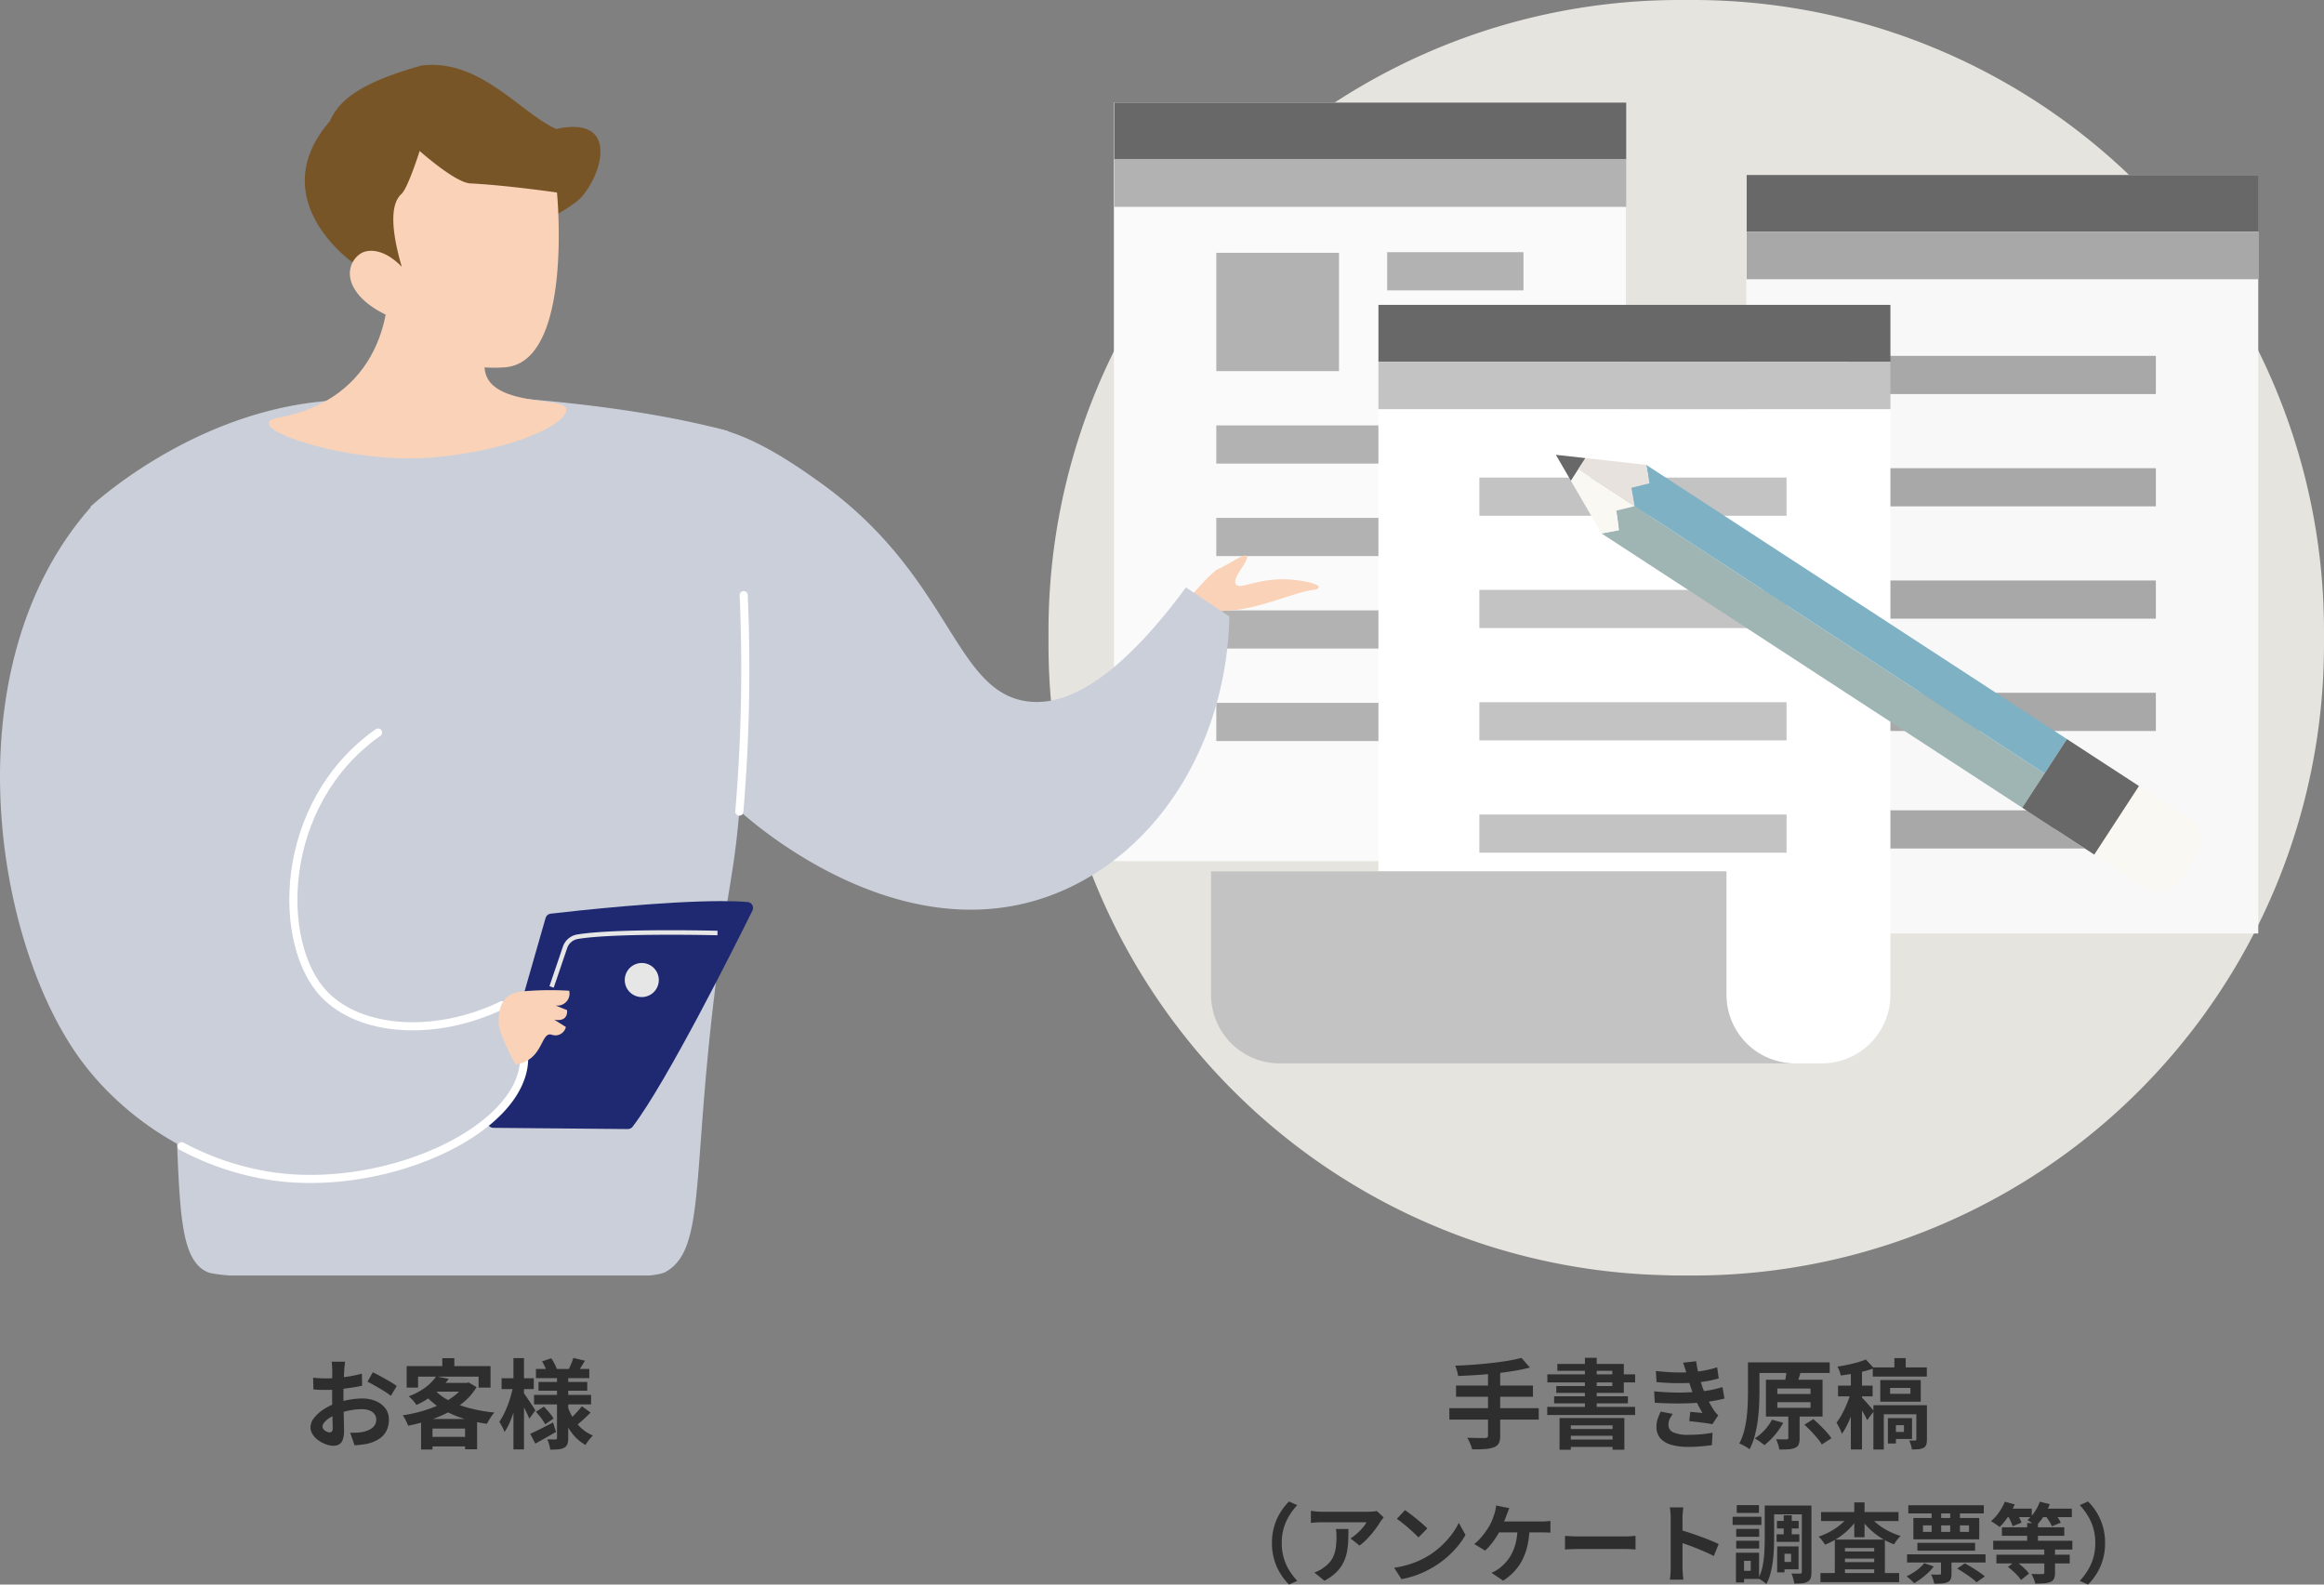 <svg xmlns="http://www.w3.org/2000/svg" xmlns:xlink="http://www.w3.org/1999/xlink" width="430" height="293.178" viewBox="0 0 430 293.178">
  <rect x="0" y="0" width="430" height="293.178" fill="#808080" stroke="none"/>
  <defs>
    <clipPath id="clip-path">
      <rect id="長方形_8495" data-name="長方形 8495" width="235.999" height="236" fill="#e6e4df"/>
    </clipPath>
    <clipPath id="clip-path-2">
      <rect id="長方形_8520" data-name="長方形 8520" width="211.802" height="178.12" fill="none"/>
    </clipPath>
    <clipPath id="clip-path-3">
      <rect id="長方形_8467" data-name="長方形 8467" width="244" height="224" fill="#cacfd9"/>
    </clipPath>
    <clipPath id="clip-path-4">
      <path id="パス_13283" data-name="パス 13283" d="M160.085,231.6c-6.5.551-12.138,1.187-14.082,1.415a1.091,1.091,0,0,0-.924.786l-10.725,37.433a1.1,1.1,0,0,0,1.045,1.4l24.9.227a1.1,1.1,0,0,0,.884-.434c6.367-8.327,19.08-33.746,22.171-39.994a1.1,1.1,0,0,0-.9-1.576c-1.4-.118-3.053-.169-4.862-.169-5.191,0-11.7.423-17.507.915" transform="translate(-134.311 -230.684)" fill="none"/>
    </clipPath>
    <linearGradient id="linear-gradient" x1="-1.277" y1="1.271" x2="-1.266" y2="1.271" gradientUnits="objectBoundingBox">
      <stop offset="0" stop-color="#19254a"/>
      <stop offset="0.793" stop-color="#1f2b64"/>
      <stop offset="1" stop-color="#1e2971"/>
    </linearGradient>
    <clipPath id="clip-path-5">
      <rect id="長方形_8469" data-name="長方形 8469" width="244" height="224" fill="#785527"/>
    </clipPath>
  </defs>
  <g id="グループ_19717" data-name="グループ 19717" transform="translate(-470 -3727)">
    <path id="パス_14788" data-name="パス 14788" d="M-19.143-14.621q-.032.158-.062.447t-.06.59q-.03.3-.048.527-.028.537-.055,1.152t-.047,1.274q-.02.659-.031,1.322t-.011,1.3q0,.736.016,1.63t.041,1.769q.025.875.041,1.6t.016,1.116a4.75,4.75,0,0,1-.249,1.723,1.6,1.6,0,0,1-.693.857,2.15,2.15,0,0,1-1.036.239A4.116,4.116,0,0,1-22.709.653a5.542,5.542,0,0,1-1.382-.73,4.144,4.144,0,0,1-1.05-1.086,2.382,2.382,0,0,1-.407-1.331,2.817,2.817,0,0,1,.662-1.731A7.176,7.176,0,0,1-23.138-5.8,10.55,10.55,0,0,1-20.8-6.954a14.135,14.135,0,0,1,2.493-.652A14.147,14.147,0,0,1-16-7.82a6.476,6.476,0,0,1,2.506.465,4.209,4.209,0,0,1,1.785,1.344,3.408,3.408,0,0,1,.665,2.119,4.651,4.651,0,0,1-.4,1.935A3.794,3.794,0,0,1-12.714-.444,6.684,6.684,0,0,1-15.023.55q-.618.126-1.218.19t-1.151.106l-.816-2.327q.6,0,1.163-.019A7.819,7.819,0,0,0-16-1.607a5.176,5.176,0,0,0,1.327-.428,2.54,2.54,0,0,0,.941-.757A1.8,1.8,0,0,0-13.389-3.9a1.664,1.664,0,0,0-.334-1.053,2.093,2.093,0,0,0-.926-.658,3.832,3.832,0,0,0-1.384-.229,11.678,11.678,0,0,0-2.3.233,13.629,13.629,0,0,0-2.227.642,7.712,7.712,0,0,0-1.423.708,4.333,4.333,0,0,0-.987.833,1.313,1.313,0,0,0-.36.829.686.686,0,0,0,.137.4,1.4,1.4,0,0,0,.347.337,2.008,2.008,0,0,0,.436.23,1.153,1.153,0,0,0,.4.085.57.57,0,0,0,.4-.155.838.838,0,0,0,.166-.611q0-.478-.025-1.388t-.05-2.033q-.025-1.123-.025-2.206,0-.764,0-1.541t.008-1.474q0-.7.008-1.241t0-.849q0-.194-.016-.5t-.039-.619a3.278,3.278,0,0,0-.059-.464Zm5.121,1.95q.692.328,1.543.795t1.631.929q.78.462,1.256.812l-1.09,1.83a9.809,9.809,0,0,0-.878-.64q-.55-.364-1.19-.74t-1.237-.709q-.6-.333-1.019-.529Zm-11.039,1q.8.09,1.4.112t1.089.022q.7,0,1.547-.065t1.727-.177q.88-.112,1.722-.278t1.532-.364L-16-10.19q-.756.176-1.642.315t-1.777.244q-.891.105-1.689.165t-1.4.06q-.9,0-1.471-.02t-1.038-.07Zm22.775-.241,2.3.459A14.184,14.184,0,0,1-2.45-8.793,15.634,15.634,0,0,1-5.969-6.616a3.886,3.886,0,0,0-.386-.563q-.247-.309-.523-.594a3.316,3.316,0,0,0-.516-.448,12.293,12.293,0,0,0,3.174-1.7A8.606,8.606,0,0,0-2.286-11.914ZM-1.8-10.7H3.585v1.617H-3.261Zm4.735,0h.417l.365-.092,1.455.87A10.808,10.808,0,0,1,2.934-7.267,15.36,15.36,0,0,1-.1-5.239,23.8,23.8,0,0,1-3.659-3.771a33.36,33.36,0,0,1-3.822.988,7.7,7.7,0,0,0-.442-.992A5.608,5.608,0,0,0-8.5-4.7,28.56,28.56,0,0,0-4.94-5.474,22.671,22.671,0,0,0-1.646-6.691a13.887,13.887,0,0,0,2.73-1.643,7.423,7.423,0,0,0,1.855-2.058ZM-2.65-9.478a9.406,9.406,0,0,0,2.73,2.03A18.624,18.624,0,0,0,3.914-6.023a29.654,29.654,0,0,0,4.571.8,5.319,5.319,0,0,0-.5.626q-.259.376-.5.759a7.888,7.888,0,0,0-.389.7A26.5,26.5,0,0,1,2.465-4.2,18.012,18.012,0,0,1-1.471-6.018,12.933,12.933,0,0,1-4.526-8.651ZM-5.091-4.026H5.273v5.6H3.048V-2.254H-2.978V1.617H-5.091ZM-4.024-.718H4.123V1.053H-4.024Zm2.862-14.563H1.062v2.563H-1.162Zm-6.593,1.463H7.761v3.987H5.55v-2.033H-5.642v2.033H-7.755Zm23.917.531h9.872v1.7H16.162Zm.478,2.41h9.015v1.621H16.64Zm-.832,2.393H26.365v1.761H15.808Zm7.274-6.84,2.151.515q-.372.608-.718,1.168t-.624.954l-1.682-.489q.236-.468.483-1.077T23.082-15.323Zm-5.779.631,1.7-.569a10.227,10.227,0,0,1,.6,1.02,6.071,6.071,0,0,1,.421.976l-1.806.655a5.937,5.937,0,0,0-.368-1.012A10.109,10.109,0,0,0,17.3-14.692ZM24.65-6.381l1.626,1.148Q25.683-4.6,25.014-4t-1.2,1.043L22.421-4q.35-.3.765-.716t.8-.856Q24.376-6.013,24.65-6.381ZM16.159-5.355l1.463-.964q.492.488,1.013,1.105a7.385,7.385,0,0,1,.791,1.1L17.874-3.042a8.31,8.31,0,0,0-.737-1.137A13.74,13.74,0,0,0,16.159-5.355ZM15.106-1.291q.816-.355,1.94-.921t2.283-1.171l.555,1.746q-.953.552-1.956,1.12T16.048.525Zm4.952-10.845h2.08V-.525A3.406,3.406,0,0,1,21.984.623a1.249,1.249,0,0,1-.594.663,2.883,2.883,0,0,1-1.092.3q-.639.06-1.491.06A5.962,5.962,0,0,0,18.6.671a5.075,5.075,0,0,0-.36-.938q.457.018.916.025t.611,0A.309.309,0,0,0,20-.313a.333.333,0,0,0,.061-.222Zm1.964,5.752a11.145,11.145,0,0,0,1.058,2.266,8.156,8.156,0,0,0,1.566,1.867A7.459,7.459,0,0,0,26.707-.965a5.445,5.445,0,0,0-.474.505q-.262.311-.5.635a5.218,5.218,0,0,0-.391.607A7.829,7.829,0,0,1,23.264-.891,10.754,10.754,0,0,1,21.7-3.232a16.017,16.017,0,0,1-1.083-2.826ZM9.809-11.56h5.953v2H9.809ZM12-15.295h1.954V1.6H12Zm-.036,5.1,1.2.411q-.188,1.066-.476,2.213T12.041-5.32a19.95,19.95,0,0,1-.783,2.058,10.229,10.229,0,0,1-.91,1.648A6.581,6.581,0,0,0,9.912-2.6q-.294-.554-.525-.921a10.031,10.031,0,0,0,.824-1.38,17.617,17.617,0,0,0,.737-1.689q.339-.9.6-1.828T11.961-10.194Zm1.9,1.311q.148.18.458.636l.669.986q.359.53.655.986t.408.644L14.939-4.083q-.158-.386-.41-.927T13.98-6.126q-.3-.574-.563-1.079t-.456-.819Z" transform="translate(553 3993.572)" fill="#2e2e2e"/>
    <g id="グループ_19594" data-name="グループ 19594" transform="translate(-1.534 -31.5)">
      <g id="グループ_19254" data-name="グループ 19254" transform="translate(665.534 3758.5)">
        <g id="グループ_19253" data-name="グループ 19253" transform="translate(0)" clip-path="url(#clip-path)">
          <path id="パス_13303" data-name="パス 13303" d="M119.181,0h-2.363A116.75,116.75,0,0,0,0,116.684v2.632A116.666,116.666,0,0,0,112.726,235.9c1.361.047,2.72.1,4.093.1h2.363A116.75,116.75,0,0,0,236,119.316v-2.632A116.75,116.75,0,0,0,119.181,0" fill="#e6e4df"/>
        </g>
      </g>
      <g id="グループ_19257" data-name="グループ 19257" transform="translate(677.632 3777.479)">
        <rect id="長方形_8496" data-name="長方形 8496" width="94.73" height="140.342" transform="translate(0 0.002)" fill="#fafafa"/>
        <rect id="長方形_8497" data-name="長方形 8497" width="25.223" height="7.066" transform="translate(50.56 27.678)" fill="#b2b2b2"/>
        <rect id="長方形_8498" data-name="長方形 8498" width="22.702" height="21.889" transform="translate(18.948 27.797)" fill="#b2b2b2"/>
        <rect id="長方形_8499" data-name="長方形 8499" width="56.835" height="7.066" transform="translate(18.948 59.731)" fill="#b2b2b2"/>
        <rect id="長方形_8500" data-name="長方形 8500" width="56.835" height="7.066" transform="translate(18.948 76.842)" fill="#b2b2b2"/>
        <rect id="長方形_8501" data-name="長方形 8501" width="56.835" height="7.066" transform="translate(18.948 93.954)" fill="#b2b2b2"/>
        <rect id="長方形_8502" data-name="長方形 8502" width="56.835" height="7.066" transform="translate(18.948 111.066)" fill="#b2b2b2"/>
        <rect id="長方形_8503" data-name="長方形 8503" width="94.73" height="10.52" transform="translate(0.063 0)" fill="#686868"/>
        <rect id="長方形_8504" data-name="長方形 8504" width="94.73" height="8.776" transform="translate(0.063 10.52)" fill="#b2b2b2"/>
        <rect id="長方形_8505" data-name="長方形 8505" width="94.73" height="140.342" transform="translate(117.009 13.394)" fill="#f8f8f8"/>
        <rect id="長方形_8506" data-name="長方形 8506" width="56.835" height="7.066" transform="translate(135.956 46.863)" fill="#a8a8a8"/>
        <rect id="長方形_8507" data-name="長方形 8507" width="56.835" height="7.066" transform="translate(135.956 67.643)" fill="#a8a8a8"/>
        <rect id="長方形_8508" data-name="長方形 8508" width="56.835" height="7.066" transform="translate(135.956 88.423)" fill="#a8a8a8"/>
        <rect id="長方形_8509" data-name="長方形 8509" width="56.835" height="7.066" transform="translate(135.956 109.202)" fill="#a8a8a8"/>
        <rect id="長方形_8510" data-name="長方形 8510" width="56.835" height="7.066" transform="translate(135.956 130.947)" fill="#a8a8a8"/>
        <rect id="長方形_8511" data-name="長方形 8511" width="94.73" height="10.518" transform="translate(117.072 13.395)" fill="#686868"/>
        <rect id="長方形_8512" data-name="長方形 8512" width="94.73" height="8.776" transform="translate(117.072 23.913)" fill="#a8a8a8"/>
        <g id="グループ_19256" data-name="グループ 19256" transform="translate(0 0.002)">
          <g id="グループ_19255" data-name="グループ 19255" transform="translate(0 0)" clip-path="url(#clip-path-2)">
            <path id="パス_13304" data-name="パス 13304" d="M154.877,69.7V178.06a12.7,12.7,0,0,1-12.689,12.689H137.2A12.7,12.7,0,0,1,124.53,178.06v-22.85H60.147V69.7Z" transform="translate(-11.2 -12.98)" fill="#fff"/>
            <path id="パス_13305" data-name="パス 13305" d="M117.451,197.627V174.782H22.1v22.847A12.689,12.689,0,0,0,34.8,210.314h95.322a12.687,12.687,0,0,1-12.667-12.687" transform="translate(-4.116 -32.546)" fill="#c3c3c3"/>
            <rect id="長方形_8513" data-name="長方形 8513" width="94.73" height="10.518" transform="translate(48.947 37.427)" fill="#686868"/>
            <rect id="長方形_8514" data-name="長方形 8514" width="94.73" height="8.776" transform="translate(48.947 47.945)" fill="#c3c3c3"/>
            <rect id="長方形_8515" data-name="長方形 8515" width="56.835" height="7.066" transform="translate(67.624 69.382)" fill="#c3c3c3"/>
            <rect id="長方形_8516" data-name="長方形 8516" width="56.835" height="7.066" transform="translate(67.624 90.161)" fill="#c3c3c3"/>
            <rect id="長方形_8517" data-name="長方形 8517" width="56.835" height="7.066" transform="translate(67.624 110.94)" fill="#c3c3c3"/>
            <rect id="長方形_8518" data-name="長方形 8518" width="56.835" height="7.066" transform="translate(67.624 131.72)" fill="#c3c3c3"/>
            <path id="パス_13306" data-name="パス 13306" d="M238.35,160.229a5.053,5.053,0,0,1,1.316,7.021l-2.632,4.037a5.055,5.055,0,0,1-6.954,1.628l-16.123-10.509a5.052,5.052,0,0,1-1.315-7.02l2.631-4.037a5.053,5.053,0,0,1,6.954-1.628Z" transform="translate(-39.431 -27.739)" fill="#faf8f3"/>
            <path id="パス_13307" data-name="パス 13307" d="M116.978,91.744l75.87,49.455-4.135,6.348L110.866,96.8l3.212-.6-.456-3.625Z" transform="translate(-20.644 -17.084)" fill="#9fb5b4"/>
            <path id="パス_13308" data-name="パス 13308" d="M105.251,83.391l10.43,6.8-3.356.827.459,3.619-3.216.61-5.676-9.766Z" transform="translate(-19.345 -15.529)" fill="#faf8f3"/>
            <path id="パス_13309" data-name="パス 13309" d="M100.486,80.082l2.774,4.774,2.716-4.164Z" transform="translate(-18.711 -14.913)" fill="#686868"/>
            <path id="パス_13310" data-name="パス 13310" d="M120.4,82.366l77.847,50.744-4.136,6.342L118.241,90l-.6-3.4L121,85.766Z" transform="translate(-21.906 -15.338)" fill="#7eb1c4"/>
            <path id="パス_13311" data-name="パス 13311" d="M118.149,82.08l.6,3.4-3.357.828.6,3.4-10.43-6.8,1.358-2.084Z" transform="translate(-19.657 -15.052)" fill="#e7e2de"/>
            <rect id="長方形_8519" data-name="長方形 8519" width="15.144" height="15.903" transform="matrix(0.546, -0.838, 0.838, 0.546, 168.069, 130.459)" fill="#686868"/>
          </g>
        </g>
      </g>
    </g>
    <g id="グループ_19249" data-name="グループ 19249" transform="translate(470 3739)">
      <g id="グループ_19244" data-name="グループ 19244" transform="translate(0)">
        <g id="グループ_19243" data-name="グループ 19243" clip-path="url(#clip-path-3)">
          <path id="パス_13278" data-name="パス 13278" d="M92.339,90.882c19.329.883,37.308,3.191,50.508,6.755,1.787,9.376,1.133,20.985,2.921,30.364a313.5,313.5,0,0,1-.576,37.135c-1.123,15.016-2.225,15.231-4.8,36.412-4.2,34.525-1.743,47.669-9.153,51.721-4.817,2.635-80,2.029-84.662,0-4.466-1.945-5.035-9.207-5.576-21.86-.835-19.519-.786-32.778-.863-37.525-.355-21.781-7.7-60.866-15.288-82.192,0,0,17.777-16.817,42.234-19.457,6.8-.734,15.863-1.782,25.257-1.353" transform="translate(-8.164 -29.893)" fill="#cacfd9"/>
          <path id="パス_13279" data-name="パス 13279" d="M325.617,149.148a11.317,11.317,0,0,1,7.965-3.645c5.19-.216,12.254-3.45,15.285-3.759.731-.074,1.093-.294,1.155-.569.128-.566-3.236-1.355-6.223-1.427-5.3-.127-8.39,1.993-9.105.926-.8-1.193,2.623-4.5,2-5.232-.486-.563-2.813,1.286-5.306,2.424-1.77.809-8.7,9.379-8.7,9.379Z" transform="translate(-106.026 -44.565)" fill="#fad2b8"/>
          <path id="パス_13280" data-name="パス 13280" d="M284,134.847c-.42,20.574-10.4,39.265-26.391,48.468-.662.381-1.337.749-2.021,1.1-29.213,14.9-58.491-10.3-62.014-13.439a65.076,65.076,0,0,1-9.821-11.408,63.607,63.607,0,0,1-11.414-31.509c-.378-5.441-1.531-22.031,7.079-27.062,8.862-5.179,22.968,4.86,28.7,8.936,24.235,17.243,24.821,38.415,38.147,40.563,5.972.962,15.46-1.747,29.71-21.034q4.016,2.694,8.025,5.386" transform="translate(-56.538 -32.779)" fill="#cacfd9"/>
        </g>
      </g>
      <g id="グループ_19246" data-name="グループ 19246" transform="translate(90.181 154.722)">
        <g id="グループ_19245" data-name="グループ 19245" clip-path="url(#clip-path-4)">
          <rect id="長方形_8468" data-name="長方形 8468" width="64.627" height="62.544" transform="matrix(0.834, -0.552, 0.552, 0.834, -19.596, 12.867)" fill="url(#linear-gradient)"/>
        </g>
      </g>
      <g id="グループ_19248" data-name="グループ 19248" transform="translate(0)">
        <g id="グループ_19247" data-name="グループ 19247" clip-path="url(#clip-path-5)">
          <path id="パス_13284" data-name="パス 13284" d="M92.807,214.268c3.207,3.876,4.283,7.254,4.166,10.151C96.451,237.25,72.195,248.564,51.331,246c-15.425-1.894-29.57-11.472-37.521-23.259-15.513-23-22.185-72.014,2.872-100.551,14.228,10.831,39.025,30.738,53.265,41.579-18.626,13.121-18.893,39.194-9.923,48.468,6.683,6.91,20.365,7.927,32.782,2.029" transform="translate(0 -40.236)" fill="#cacfd9"/>
          <path id="パス_13285" data-name="パス 13285" d="M204.543,146.274a313.518,313.518,0,0,1-.577,37.134c-.078,1.046-.156,2.019-.234,2.932" transform="translate(-66.94 -48.166)" fill="none" stroke="#fff" stroke-linecap="round" stroke-linejoin="round" stroke-width="1.5"/>
          <path id="パス_13286" data-name="パス 13286" d="M109.249,259.473c3.207,3.876,4.283,7.254,4.166,10.151-.521,12.831-24.778,24.145-45.641,21.583a51.392,51.392,0,0,1-17.732-5.69" transform="translate(-16.442 -85.442)" fill="none" stroke="#fff" stroke-linecap="round" stroke-linejoin="round" stroke-width="1.5"/>
          <path id="パス_13287" data-name="パス 13287" d="M96.51,184.184c-18.625,13.12-18.893,39.194-9.923,48.468,6.684,6.91,20.364,7.927,32.782,2.029" transform="translate(-26.562 -60.65)" fill="none" stroke="#fff" stroke-linecap="round" stroke-linejoin="round" stroke-width="1.5"/>
          <path id="パス_13288" data-name="パス 13288" d="M140.537,268.983s-3.109-5.5-3.121-7.763.35-5.272,4.267-5.73a57.034,57.034,0,0,1,8.782-.128,2.227,2.227,0,0,1-2.548,2.716l2.152.867s.365,2.257-2.371,1.768l2.155,1.347a1.989,1.989,0,0,1-2.621,1.435c-2.095-.653-1.474,4.784-6.695,5.488" transform="translate(-45.151 -84.05)" fill="#fad2b8"/>
          <path id="パス_13289" data-name="パス 13289" d="M172.169,250.784a3.15,3.15,0,1,0,3.275-3.016,3.148,3.148,0,0,0-3.275,3.016" transform="translate(-56.569 -81.587)" fill="#e7e6e7"/>
          <path id="パス_13290" data-name="パス 13290" d="M152.2,249.344l2.484-7.308a2.541,2.541,0,0,1,1.981-1.7c6.9-1.148,25.638-.688,25.827-.683l.021-.836c-.773-.019-19.007-.466-25.986.694a3.377,3.377,0,0,0-2.636,2.258l-2.484,7.308Z" transform="translate(-49.747 -78.606)" fill="#e7e6e7"/>
          <path id="パス_13291" data-name="パス 13291" d="M129.046,81.062c-.787-2.757-23.91,1.211-11.342-16.546,0,0-18.476-6.819-21.934-11.307,1.766,9.8-1.276,26.317-20.211,29.647-7.2,1.546,12.4,8.454,27.9,7.368s26.372-6.423,25.591-9.162" transform="translate(-24.322 -17.521)" fill="#fad2b8"/>
          <path id="パス_13292" data-name="パス 13292" d="M134.246,25.321c4.1-3.145,9-16.209-3.742-13.46C123.815,8.825,116.37-1.2,105.615.12,94.121,3.326,90.308,6.594,88.632,10.414c-12.507,14.463,4.23,26.162,4.23,26.162s3.685.736,4.564,2.034a68.578,68.578,0,0,0,13.857,14.6,47.754,47.754,0,0,1,2.585-7.875,42.172,42.172,0,0,1,5.446-9.268c5.135-6.335,9.82-6.824,14.932-10.742" transform="translate(-27.597 0)" fill="#785527"/>
          <path id="パス_13293" data-name="パス 13293" d="M105,54.875s5.857,9.927,20.083,8.91c12.738-.909,9.652-32.341,9.652-32.341s-9.188-1.337-16.048-1.685c-2.8-.142-9.358-6-9.358-6s-2.168,6.859-3.351,7.932c-1.481,1.341-2.542,4.627.046,13.516-2.459-2.616-5.389-3.616-7.445-2.572A4.411,4.411,0,0,0,96.9,44.4c-1.746,3.479,1.282,7.911,8.1,10.472" transform="translate(-31.68 -7.825)" fill="#fad2b8"/>
        </g>
      </g>
    </g>
    <path id="パス_14789" data-name="パス 14789" d="M-30.914-15.331l1.569,1.79q-1.381.36-3.013.627t-3.379.453q-1.747.186-3.5.3t-3.4.172a6,6,0,0,0-.209-.98,6.871,6.871,0,0,0-.325-.92q1.626-.062,3.325-.183t3.328-.305q1.629-.184,3.067-.419A25.7,25.7,0,0,0-30.914-15.331Zm-12.1,5.114h14.231v2.067H-43.011Zm-1.24,4.192h16.541v2.112H-44.251Zm7.156-6.76h2.253V-.967A3.067,3.067,0,0,1-35.108.477a1.718,1.718,0,0,1-.921.739,6.062,6.062,0,0,1-1.641.315q-1,.074-2.374.056a4.1,4.1,0,0,0-.21-.7Q-40.4.5-40.583.116t-.345-.67q.678.018,1.344.032t1.188.012l.733,0a.707.707,0,0,0,.437-.112.472.472,0,0,0,.131-.382ZM-23.863-4.2h11.992V1.653h-2.183v-4.5h-7.725V1.665h-2.084Zm1.094,2.024h9.491V-.928h-9.491Zm0,1.956h9.491V1.139h-9.491Zm3.6-15.126h2.183V-5.3h-2.183Zm-5.1,1.137h12.3v5.352H-24.467v-1.266H-14.1v-2.816H-24.265Zm-1.85,1.92H-9.877V-10.8H-26.115Zm1.25,4.06H-11.21v1.308H-24.864Zm-1.272,1.966H-9.883v1.495H-26.137Zm20.1-6.652q1.979.23,3.641.271t3.093-.061a21.574,21.574,0,0,0,2.362-.316A20.824,20.824,0,0,0,5.3-13.587l.291,2.06a21.641,21.641,0,0,1-2.115.478q-1.14.2-2.313.3-1.392.1-3.206.093t-3.871-.2Zm-.322,3.773q1.626.148,3.118.2t2.809,0q1.317-.049,2.4-.151a19.328,19.328,0,0,0,2.5-.366Q5.5-9.7,6.29-9.927L6.647-7.8q-.806.2-1.786.377t-2.08.309q-1.136.116-2.623.174t-3.129.031q-1.642-.027-3.272-.121Zm6-3.27q-.128-.5-.29-1T-1-14.444l2.417-.266q.114.859.288,1.673T2.1-11.47q.219.754.445,1.456.218.62.565,1.4T3.87-7.048q.414.776.824,1.405a5.405,5.405,0,0,0,.371.484,6.164,6.164,0,0,0,.436.452L4.412-3.058q-.5-.106-1.256-.212T1.6-3.469Q.806-3.562.142-3.63l.18-1.718,1.213.107q.654.059,1.048.1A21.824,21.824,0,0,1,1.355-7.49Q.845-8.641.507-9.623q-.216-.636-.365-1.1t-.262-.861Q-.232-11.981-.358-12.417ZM-2.911-4.965a6.379,6.379,0,0,0-.562.923,2.364,2.364,0,0,0-.238,1.067,1.486,1.486,0,0,0,.93,1.438A6.594,6.594,0,0,0-.064-1.1q1.27,0,2.413-.1t2.1-.288L4.327.8q-.936.148-2.106.241t-2.277.093A11.278,11.278,0,0,1-3.16.754,4.209,4.209,0,0,1-5.183-.421,3.1,3.1,0,0,1-5.928-2.5,4.5,4.5,0,0,1-5.7-4.063a11.962,11.962,0,0,1,.557-1.331ZM12.273-14.5H26.125v1.958H12.273ZM11-14.5h2.127v5.357q0,1.164-.063,2.551T12.81-3.746a22.529,22.529,0,0,1-.559,2.833,11.646,11.646,0,0,1-.958,2.488,3.811,3.811,0,0,0-.552-.389q-.348-.209-.716-.4A4.56,4.56,0,0,0,9.387.511a10.357,10.357,0,0,0,.887-2.271,18.231,18.231,0,0,0,.481-2.532q.154-1.3.2-2.544T11-9.143Zm5.435,7.356V-6.1h6.142V-7.141Zm0-2.523v1.018h6.142V-9.664Zm-2.112-1.621H24.8v6.806H14.324Zm4.139,5.9h2.094V-.481a3.169,3.169,0,0,1-.171,1.15,1.168,1.168,0,0,1-.684.641,3.5,3.5,0,0,1-1.223.271q-.72.044-1.672.044A5.581,5.581,0,0,0,16.57.663a9.67,9.67,0,0,0-.362-.942q.587.018,1.158.02t.76,0A.448.448,0,0,0,18.4-.323a.274.274,0,0,0,.065-.21ZM18.1-12.705l2.59.186q-.188.678-.376,1.261t-.328,1l-2.219-.228q.068-.336.133-.73T18.027-12Q18.084-12.39,18.1-12.705Zm3.338,9.732L23.091-4q.606.508,1.246,1.137t1.206,1.251a8.571,8.571,0,0,1,.9,1.152L24.665.687a8.245,8.245,0,0,0-.832-1.161q-.538-.645-1.164-1.3T21.441-2.973ZM15.435-3.9l2.08.573a12.607,12.607,0,0,1-1.581,2.3,13.2,13.2,0,0,1-1.9,1.841q-.2-.181-.524-.419t-.662-.47a6.585,6.585,0,0,0-.6-.366,8.71,8.71,0,0,0,1.824-1.531A8.731,8.731,0,0,0,15.435-3.9ZM38.092-15.287h2.095v2.579H38.092Zm-4,1.719h10v1.688h-10ZM37.3-9.774v1.088h3.758V-9.774Zm-1.818-1.453H42.97v3.994H35.478Zm-1.27,4.656H42.89V-4.9H36.134V1.627H34.208Zm7.943,0h1.954V-.248a3.037,3.037,0,0,1-.13.982,1.07,1.07,0,0,1-.523.587,2.324,2.324,0,0,1-.9.242q-.525.044-1.23.044a4.99,4.99,0,0,0-.188-.852,5.477,5.477,0,0,0-.312-.814q.355.018.671.018t.44,0a.207.207,0,0,0,.218-.228ZM36.893-4.188h1.481v4.7H36.893Zm1.113,0h3.352V-.33H38.005v-1.3h1.858v-1.25H38.005Zm-7.97-9.448H32.1V1.615H30.036ZM27.663-10.2h6.4v1.986h-6.4Zm2.513.8,1.256.537q-.22.946-.545,2t-.724,2.082q-.4,1.03-.851,1.93a11.872,11.872,0,0,1-.934,1.575,5.073,5.073,0,0,0-.269-.692q-.177-.381-.367-.75a7.091,7.091,0,0,0-.36-.63,9.756,9.756,0,0,0,.851-1.278q.419-.738.788-1.562t.666-1.65Q29.984-8.669,30.176-9.4ZM32.8-15.037l1.515,1.618a16.9,16.9,0,0,1-1.925.587q-1.048.257-2.129.441t-2.09.31a4.689,4.689,0,0,0-.242-.825,6.312,6.312,0,0,0-.367-.815q.95-.144,1.914-.347t1.83-.451A12.64,12.64,0,0,0,32.8-15.037ZM32.03-8.045q.162.148.484.5t.691.763q.369.415.668.774t.425.525L33.056-3.813q-.154-.346-.4-.8t-.532-.941q-.286-.487-.557-.923t-.475-.728Z" transform="translate(782.419 3993.572)" fill="#2e2e2e"/>
    <path id="パス_14790" data-name="パス 14790" d="M-77.072-6.08a10.826,10.826,0,0,1,.429-3.134,10.37,10.37,0,0,1,1.149-2.562,11.294,11.294,0,0,1,1.576-1.99l1.523.679a12.037,12.037,0,0,0-1.453,1.9A9.593,9.593,0,0,0-74.88-8.882a9.663,9.663,0,0,0-.382,2.8,9.685,9.685,0,0,0,.382,2.794A9.409,9.409,0,0,0-73.848-.978,12.893,12.893,0,0,0-72.395.927l-1.523.678A11.439,11.439,0,0,1-75.494-.386a10.331,10.331,0,0,1-1.149-2.562A10.831,10.831,0,0,1-77.072-6.08ZM-56.4-10.825q-.126.151-.315.4t-.3.419A16.057,16.057,0,0,1-58-8.566a19.075,19.075,0,0,1-1.346,1.6,10.394,10.394,0,0,1-1.527,1.354L-62.533-6.94a7.989,7.989,0,0,0,.947-.683,10.173,10.173,0,0,0,.856-.8,10.357,10.357,0,0,0,.7-.806,4.6,4.6,0,0,0,.452-.687h-8.34q-.5,0-.943.029t-1.011.085v-2.229q.468.061.961.111a9.7,9.7,0,0,0,.993.051H-59.3q.23,0,.552-.014t.628-.049a3,3,0,0,0,.448-.076Zm-6.521,2.151q0,1.183-.048,2.289a12.782,12.782,0,0,1-.264,2.117,7.635,7.635,0,0,1-.689,1.925,6.836,6.836,0,0,1-1.3,1.728A9.243,9.243,0,0,1-67.367.9L-69.233-.624a6.792,6.792,0,0,0,.816-.342,5.438,5.438,0,0,0,.867-.539,5.839,5.839,0,0,0,1.24-1.124,4.514,4.514,0,0,0,.725-1.281,6.727,6.727,0,0,0,.349-1.514,15.413,15.413,0,0,0,.1-1.807q0-.37-.019-.711a6.062,6.062,0,0,0-.088-.731Zm10.462-3.493q.42.288.979.71t1.155.907q.595.484,1.124.946a11.869,11.869,0,0,1,.87.828l-1.629,1.666q-.313-.338-.805-.8t-1.067-.96q-.574-.5-1.134-.941t-1-.745ZM-54.472-1.507A17.047,17.047,0,0,0-52.111-2a17,17,0,0,0,2.049-.73A15.838,15.838,0,0,0-48.34-3.6a14.907,14.907,0,0,0,2.5-1.852A16.347,16.347,0,0,0-43.86-7.619a12.494,12.494,0,0,0,1.354-2.2l1.24,2.243a14.162,14.162,0,0,1-1.5,2.153,17.419,17.419,0,0,1-2.007,2.033,17.213,17.213,0,0,1-2.415,1.741,19.4,19.4,0,0,1-1.757.932,17.055,17.055,0,0,1-2,.785A15.451,15.451,0,0,1-53.116.6Zm21.328-11.026q-.139.3-.28.672t-.246.634q-.134.395-.336.894t-.421,1q-.218.5-.433.915a14.605,14.605,0,0,1-.767,1.314,14.984,14.984,0,0,1-.968,1.325,9.445,9.445,0,0,1-1.047,1.1L-39.65-5.9a6.382,6.382,0,0,0,.828-.729q.4-.412.757-.864t.66-.89q.3-.438.529-.815a8.069,8.069,0,0,0,.552-1.146q.228-.59.378-1.042a6.385,6.385,0,0,0,.227-.833,5.2,5.2,0,0,0,.1-.8Zm-2.524,2.471h8.453q.313,0,.793-.027t.872-.087v2.186q-.454-.041-.923-.049t-.742-.008H-35.84ZM-29.418-8.9a16.4,16.4,0,0,1-.373,3.248,11.386,11.386,0,0,1-.949,2.682A9.485,9.485,0,0,1-32.251-.809,10.282,10.282,0,0,1-34.3.88L-36.459-.569a7.307,7.307,0,0,0,.831-.41,4.416,4.416,0,0,0,.681-.472,8.4,8.4,0,0,0,1.273-1.212,7.761,7.761,0,0,0,1.04-1.592,9.2,9.2,0,0,0,.715-2.053,12.56,12.56,0,0,0,.287-2.6Zm6.566,1.5q.292.016.741.044t.939.043q.489.014.895.014h8.595q.565,0,1.062-.043t.818-.059v2.517l-.825-.051q-.542-.035-1.052-.035h-8.6q-.677,0-1.4.027t-1.175.059ZM-3.3-1.533v-9.2q0-.431-.041-.971a7.821,7.821,0,0,0-.127-.961h2.5q-.044.417-.094.925t-.049,1.007v2.906q0,.937,0,1.911t0,1.864v2.515q0,.226.019.63t.06.836Q-.984.364-.955.7h-2.5q.07-.466.115-1.109T-3.3-1.533Zm1.719-6.984q.8.215,1.785.543t2,.7q1.01.37,1.9.731t1.476.654L4.675-3.674Q4-4.033,3.183-4.391t-1.66-.7Q.68-5.43-.12-5.715t-1.457-.5Zm17.95-1.649h4.01v1.4h-4.01ZM16.3-7.689h4.2v1.4H16.3Zm1.315-3.524H19.1v4.348H17.613Zm-2.574-1.8h6.624v1.625H15.039Zm2.117,7.558h3.2v4.244h-3.2V-2.578h1.823V-4.094H17.156Zm-.751,0h1.354V-.646H16.4Zm4.564-7.558h1.774V-.709A3.589,3.589,0,0,1,22.6.41a1.156,1.156,0,0,1-.553.655,2.428,2.428,0,0,1-1.007.3q-.6.058-1.471.058a5.111,5.111,0,0,0-.11-.595q-.082-.344-.189-.683a4.443,4.443,0,0,0-.23-.594q.5.028.986.028t.661,0A.308.308,0,0,0,20.909-.5a.348.348,0,0,0,.059-.235Zm-6.866,0h1.737v6q0,.953-.05,2.073t-.2,2.274a18.266,18.266,0,0,1-.434,2.235,8.33,8.33,0,0,1-.761,1.943,2.9,2.9,0,0,0-.422-.366Q13.692.938,13.4.753a4.67,4.67,0,0,0-.493-.28,8.142,8.142,0,0,0,.818-2.351,18.572,18.572,0,0,0,.314-2.646q.063-1.341.063-2.491ZM8.823-8.687h4.255v1.45H8.823Zm.1-4.406h4.111v1.45H8.922ZM8.823-6.5h4.255v1.45H8.823Zm-.665-4.433h5.324V-9.42H8.158ZM9.7-4.282h3.353V.559H9.7v-1.5h1.816V-2.779H9.7Zm-.927,0h1.5v5.5h-1.5ZM24.41-.53H38.97V1.157H24.41Zm3.575-3.989h7.354v1.325H27.985Zm0,1.978h7.354v1.329H27.985Zm-.914-4.178h9.262V.393H34.356V-5.156H28.949V.457H27.071Zm-2.549-5.089H38.857v1.662H24.522ZM30.672-13.6h1.9v6.448h-1.9Zm-.9,2.325,1.573.6a11.036,11.036,0,0,1-1.185,1.531A12.958,12.958,0,0,1,28.7-7.771a14,14,0,0,1-1.661,1.138,12.108,12.108,0,0,1-1.777.854,8.641,8.641,0,0,0-.547-.774,4.994,4.994,0,0,0-.65-.708,12.475,12.475,0,0,0,1.7-.7,12.666,12.666,0,0,0,1.592-.948,11.62,11.62,0,0,0,1.376-1.123A7.421,7.421,0,0,0,29.776-11.271Zm3.588.019a7.4,7.4,0,0,0,1.082,1.209,11.054,11.054,0,0,0,1.415,1.086A13.362,13.362,0,0,0,37.5-8.05a12.572,12.572,0,0,0,1.758.666,4.233,4.233,0,0,0-.44.451q-.239.278-.444.568t-.354.533a12.818,12.818,0,0,1-1.809-.841A13.181,13.181,0,0,1,34.529-7.8a13.715,13.715,0,0,1-1.483-1.348,10.892,10.892,0,0,1-1.2-1.514Zm16.353,9.9,1.406-.959q.616.318,1.31.745t1.331.859a9.951,9.951,0,0,1,1.061.813L53.3,1.182a8.872,8.872,0,0,0-.975-.815q-.605-.447-1.292-.9T49.717-1.352ZM42.349-6.114H53.025v1.45H42.349ZM40.44-3.989H54.955v1.516H40.44Zm.228-9.076h13.97v1.512H40.668Zm6.051,9.35h1.94V-.4A2.7,2.7,0,0,1,48.508.609a1.047,1.047,0,0,1-.611.556,3.005,3.005,0,0,1-1.042.242q-.6.041-1.394.041a4.383,4.383,0,0,0-.228-.867,7.509,7.509,0,0,0-.351-.833q.481.016.943.024t.62-.008a.385.385,0,0,0,.219-.049.221.221,0,0,0,.056-.177Zm-3.1,1.365,1.762.609A9.488,9.488,0,0,1,44.324-.577,14.653,14.653,0,0,1,43.053.493a13.189,13.189,0,0,1-1.29.86q-.157-.173-.418-.418T40.817.458a5.078,5.078,0,0,0-.481-.377A10.962,10.962,0,0,0,42.17-1,7.113,7.113,0,0,0,43.617-2.35Zm-.236-6.994v1.2h8.514v-1.2ZM41.607-10.71H53.794v3.943H41.607Zm3.379-1.77h1.762v5.159H44.985Zm3.435,0h1.8v5.159h-1.8ZM62.663-9.767h1.99V-5.5h-1.99Zm-4.674.775H69.526v1.575H57.989ZM56.375-6.5h14.64v1.628H56.375Zm.594,2.577H70.535V-2.3H56.969ZM65.826-5.1h1.987V-.552a2.571,2.571,0,0,1-.185,1.08,1.275,1.275,0,0,1-.7.608,3.912,3.912,0,0,1-1.193.247q-.689.046-1.59.046a4.889,4.889,0,0,0-.286-.92,8.124,8.124,0,0,0-.409-.87q.414.016.829.024t.744.006q.329,0,.464-.005a.5.5,0,0,0,.271-.057.241.241,0,0,0,.072-.2ZM58.4-12.443h5.109v1.575H58.4Zm6.362,0h6.163v1.575H64.762Zm-6.232-1.281,1.837.5A14.251,14.251,0,0,1,59.1-10.912,11.637,11.637,0,0,1,57.563-9.04q-.182-.157-.474-.361t-.6-.4q-.3-.193-.531-.313a8.365,8.365,0,0,0,1.473-1.624A9.747,9.747,0,0,0,58.531-13.724Zm6.471,0,1.837.458a11.9,11.9,0,0,1-1.118,2.229,9.449,9.449,0,0,1-1.436,1.784,5.666,5.666,0,0,0-.474-.366q-.292-.206-.589-.4t-.523-.314a6.981,6.981,0,0,0,1.351-1.514A8.218,8.218,0,0,0,65-13.724Zm-5.987,2.5,1.553-.6q.3.446.6,1a6.278,6.278,0,0,1,.44.967l-1.644.674a5.367,5.367,0,0,0-.381-.983Q59.3-10.75,59.014-11.224Zm6.972.034,1.552-.622q.369.434.759.985a5.83,5.83,0,0,1,.578.977l-1.642.682a6.458,6.458,0,0,0-.516-.981A10.528,10.528,0,0,0,65.986-11.191ZM59.1-1.648l1.391-1.074a11.221,11.221,0,0,1,.948.708q.484.4.9.811A4.808,4.808,0,0,1,63-.429L61.518.768a5.569,5.569,0,0,0-.62-.794q-.394-.431-.864-.857A11.223,11.223,0,0,0,59.1-1.648ZM77.072-6.08a10.831,10.831,0,0,1-.429,3.132A10.475,10.475,0,0,1,75.5-.386a10.9,10.9,0,0,1-1.583,1.992L72.395.927A12.893,12.893,0,0,0,73.848-.978,9.409,9.409,0,0,0,74.88-3.286a9.685,9.685,0,0,0,.382-2.794,9.663,9.663,0,0,0-.382-2.8,9.593,9.593,0,0,0-1.032-2.307,12.037,12.037,0,0,0-1.453-1.9l1.523-.679a10.771,10.771,0,0,1,1.583,1.99,10.514,10.514,0,0,1,1.143,2.562A10.826,10.826,0,0,1,77.072-6.08Z" transform="translate(782.419 4018.572)" fill="#2e2e2e"/>
  </g>
</svg>
